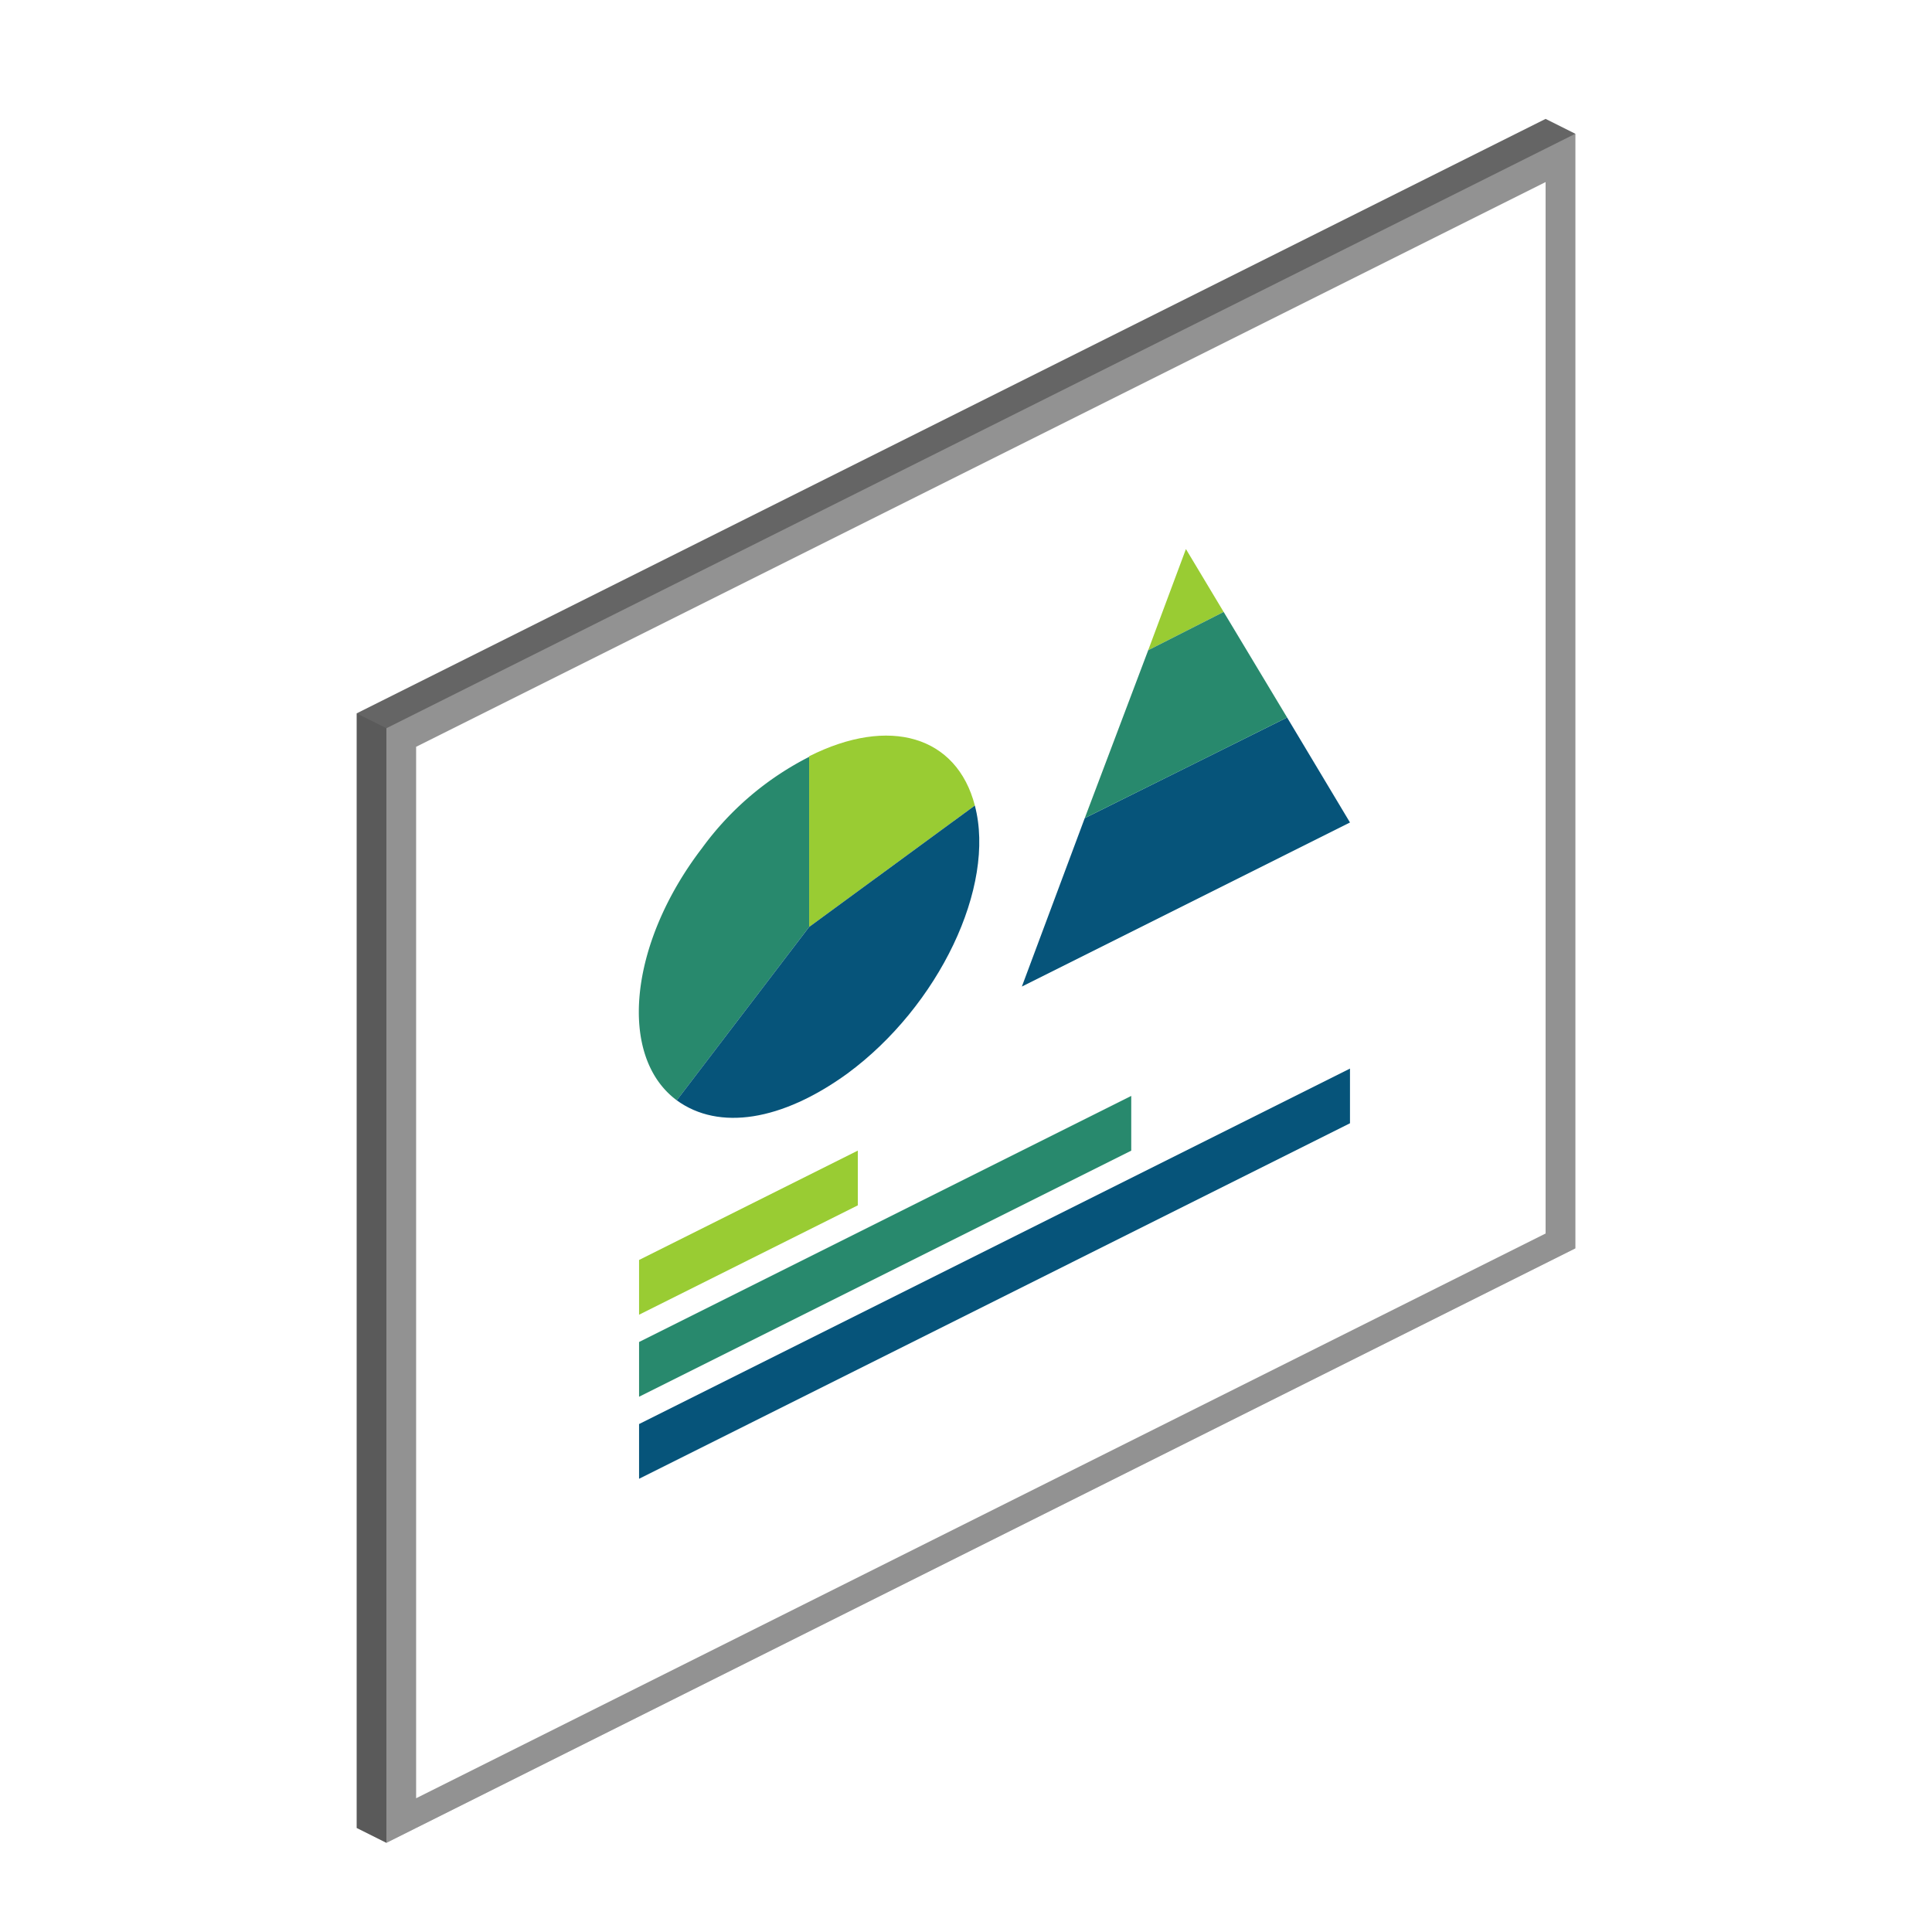 <svg xmlns="http://www.w3.org/2000/svg" width="180" height="180" viewBox="0 0 180 180">
  <g id="img05" transform="translate(-155 -55)">
    <g id="Icogram_2022-05-18_17_58_5_" data-name="Icogram 2022-05-18 17_58 (5)" transform="translate(155 55)">
      <rect id="chart-background-color" width="180" height="180" fill="#fff"/>
      <g id="chart-container" transform="translate(33.231 11.077)">
        <g id="i20">
          <g id="Group_20287" data-name="Group 20287">
            <path id="Path_47891" data-name="Path 47891" d="M0,55.385V159.231l2.769,1.385,110.769-55.385V1.385L110.769,0Z" fill="#656565"/>
            <path id="Path_47892" data-name="Path 47892" d="M4,56.865,109.231,4.25v97.962L4,154.827Z" transform="translate(1.538 1.635)" fill="#fff"/>
            <path id="Path_47893" data-name="Path 47893" d="M112.769,1,2,56.385V160.231l110.769-55.385Z" transform="translate(0.769 0.385)" fill="#fff" opacity="0.29"/>
            <path id="Path_47894" data-name="Path 47894" d="M0,40V143.846l2.769,1.385V41.385Z" transform="translate(0 15.385)" opacity="0.11"/>
          </g>
        </g>
        <g id="i21" transform="translate(26.287 40.077)">
          <g id="Group_20288" data-name="Group 20288" transform="translate(0 0)">
            <path id="Path_47895" data-name="Path 47895" d="M73.235,47.25,7,80.368v5.1L73.235,52.345Z" transform="translate(-6.978 1.153)" fill="#06547a"/>
            <path id="Path_47896" data-name="Path 47896" d="M52.855,49,7,71.928v5.1L52.855,54.1Z" transform="translate(-6.978 1.95)" fill="#28896d"/>
            <path id="Path_47897" data-name="Path 47897" d="M27.38,52.5,7,62.69v5.1L27.38,57.6Z" transform="translate(-6.978 3.545)" fill="#9c3"/>
            <path id="Path_47898" data-name="Path 47898" d="M22.852,43.146,10.522,59.3c-5.5-4.076-4.484-14.572,2.344-23.488A28.015,28.015,0,0,1,22.852,27.3Z" transform="translate(-6.985 -7.939)" fill="#28896d"/>
            <path id="Path_47899" data-name="Path 47899" d="M17.885,43.765v-15.9c7.49-3.77,13.757-1.885,15.438,4.586Z" transform="translate(-2.017 -8.558)" fill="#9c3"/>
            <path id="Path_47900" data-name="Path 47900" d="M21.745,41.726,37.183,30.415c1.987,7.541-3.363,18.7-11.871,24.966-6.114,4.433-11.973,5.35-15.9,2.5Z" transform="translate(-5.877 -6.519)" fill="#06547a"/>
            <path id="Path_47901" data-name="Path 47901" d="M43.1,14l-3.516,9.426,7.031-3.567Z" transform="translate(7.872 -14)" fill="#9c3"/>
            <path id="Path_47902" data-name="Path 47902" d="M37.359,34.155,31.5,49.848,62.07,34.562,56.211,24.78Z" transform="translate(4.187 -9.087)" fill="#06547a"/>
            <path id="Path_47903" data-name="Path 47903" d="M48.466,18.025l-7.031,3.567-5.91,15.642,18.852-9.375Z" transform="translate(6.022 -12.166)" fill="#28896d"/>
          </g>
        </g>
      </g>
    </g>
  </g>
</svg>
